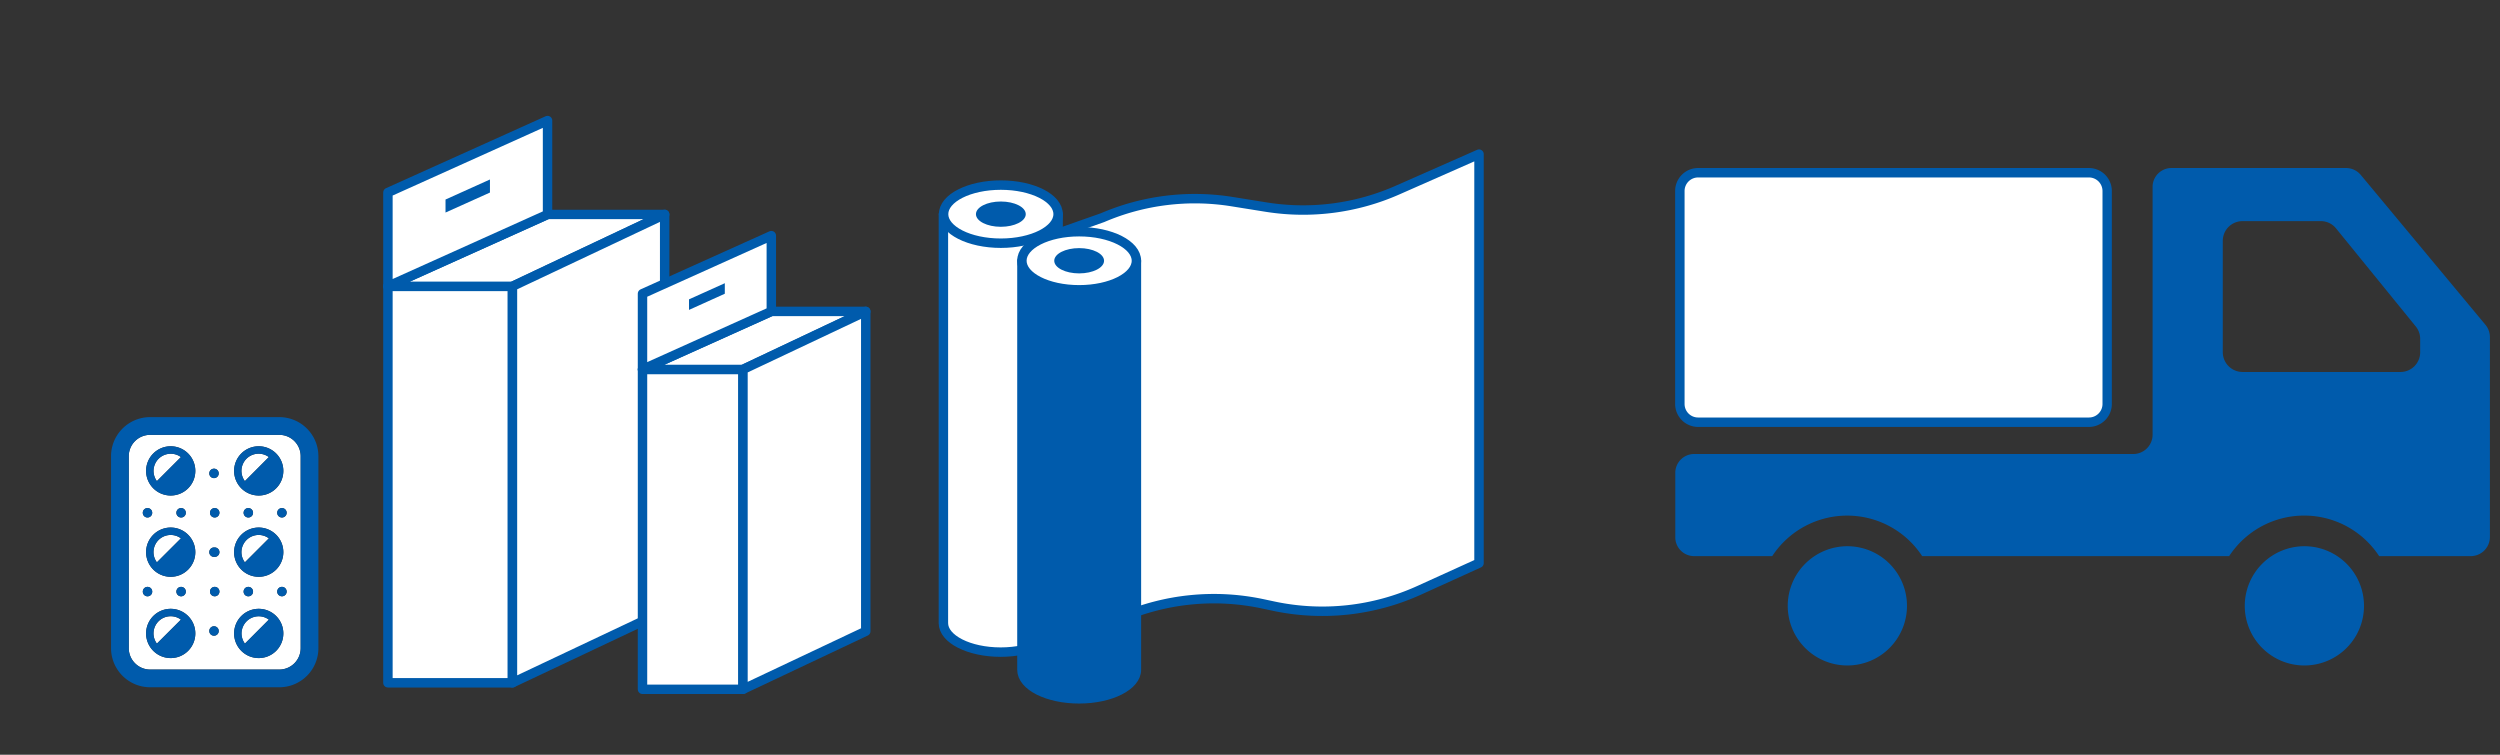 <svg xmlns="http://www.w3.org/2000/svg" viewBox="0 0 530 160"><rect x="0" y="0" width="530" height="160" fill="#333333" stroke="none"/><title>icon_flow_deliver</title><rect width="530" height="160" style="fill:none"/><path d="M488.53,115.8a12.64,12.64,0,1,1-12.64,12.64A12.65,12.65,0,0,1,488.53,115.8Z" style="fill:#005bac"/><path d="M391.66,115.8A12.64,12.64,0,1,1,379,128.44,12.65,12.65,0,0,1,391.66,115.8Z" style="fill:#005bac"/><rect x="356.15" y="36.62" width="90.57" height="52.89" rx="3.87" style="fill:#fff"/><path d="M442.86,37.62a2.88,2.88,0,0,1,2.87,2.87V85.64a2.87,2.87,0,0,1-2.87,2.87H360a2.87,2.87,0,0,1-2.87-2.87V40.49A2.88,2.88,0,0,1,360,37.62h82.84m0-2H360a4.87,4.87,0,0,0-4.87,4.87V85.64A4.87,4.87,0,0,0,360,90.51h82.84a4.87,4.87,0,0,0,4.87-4.87V40.49a4.87,4.87,0,0,0-4.87-4.87Z" style="fill:#005bac"/><path d="M355.16,100.29V113.9a4,4,0,0,0,4,4h16.55a19,19,0,0,1,31.79,0h65.08a19,19,0,0,1,31.8,0h19.4a4.07,4.07,0,0,0,4.08-4V71.44a4.11,4.11,0,0,0-.95-2.59L500.48,37.08a4.09,4.09,0,0,0-3.13-1.46h-37a4,4,0,0,0-4,4.05v52.5a4.1,4.1,0,0,1-4.08,4.08h-93A4,4,0,0,0,355.16,100.29ZM508.88,78.86H475.41a4.2,4.2,0,0,1-4.18-4.18V51.06a4.18,4.18,0,0,1,4.18-4.18H492a4.12,4.12,0,0,1,3.24,1.54l16.92,20.81a4.2,4.2,0,0,1,.92,2.64v2.81A4.18,4.18,0,0,1,508.88,78.86Z" style="fill:#005bac"/><path d="M224.32,132.09V45.4H200v86.69c0,3.4,5.44,6.16,12.14,6.16S224.32,135.49,224.32,132.09Z" style="fill:#fff;stroke:#005bac;stroke-linecap:round;stroke-linejoin:round;stroke-width:2px"/><ellipse cx="212.18" cy="45.4" rx="12.14" ry="6.16" style="fill:#fff;stroke:#005bac;stroke-linecap:round;stroke-linejoin:round;stroke-width:2px"/><ellipse cx="212.18" cy="45.4" rx="5.28" ry="2.68" style="fill:#005bac"/><rect x="82.24" y="60.7" width="26.4" height="84.05" style="fill:#fff;stroke:#005bac;stroke-linecap:round;stroke-linejoin:round;stroke-width:2px"/><polygon points="108.64 60.7 82.24 60.7 116.08 45.46 140.91 45.46 108.64 60.7" style="fill:#fff;stroke:#005bac;stroke-linecap:round;stroke-linejoin:round;stroke-width:2px"/><polygon points="140.91 129.5 108.64 144.75 108.64 60.7 140.91 45.46 140.91 129.5" style="fill:#fff;stroke:#005bac;stroke-linecap:round;stroke-linejoin:round;stroke-width:2px"/><polygon points="116.08 45.46 82.24 60.7 82.24 40.81 116.08 25.56 116.08 45.46" style="fill:#fff;stroke:#005bac;stroke-linecap:round;stroke-linejoin:round;stroke-width:2px"/><polygon points="103.87 40.82 94.45 45.06 94.45 42.3 103.87 38.05 103.87 40.82" style="fill:#005bac"/><path d="M32.54,117.06a3.66,3.66,0,0,0,.72,2.16l5.1-5.09a3.65,3.65,0,0,0-5.82,2.93Z" style="fill:#fff"/><path d="M57,114.13a3.62,3.62,0,0,0-2.16-.72,3.66,3.66,0,0,0-3.66,3.65,3.6,3.6,0,0,0,.73,2.16Z" style="fill:#fff"/><path d="M32.54,134.29a3.68,3.68,0,0,0,.72,2.16l5.1-5.09a3.65,3.65,0,0,0-5.82,2.93Z" style="fill:#fff"/><path d="M51.19,134.29a3.63,3.63,0,0,0,.73,2.16L57,131.36a3.62,3.62,0,0,0-2.16-.72A3.66,3.66,0,0,0,51.19,134.29Z" style="fill:#fff"/><path d="M32.54,99.83a3.69,3.69,0,0,0,.72,2.17l5.1-5.1a3.65,3.65,0,0,0-5.82,2.93Z" style="fill:#fff"/><path d="M57,96.9a3.65,3.65,0,0,0-5.82,2.93,3.63,3.63,0,0,0,.73,2.17Z" style="fill:#fff"/><path d="M59.21,92.19H31.83a4.52,4.52,0,0,0-4.53,4.52v40.7a4.54,4.54,0,0,0,4.53,4.53H59.21a4.54,4.54,0,0,0,4.53-4.53V96.71a4.52,4.52,0,0,0-4.53-4.52Zm-4.36,2.42a5.22,5.22,0,1,1-5.22,5.22A5.22,5.22,0,0,1,54.85,94.61Zm-1.2,14.1a1,1,0,1,1-1-1A1,1,0,0,1,53.65,108.71Zm1.2,3.13a5.22,5.22,0,1,1-5.22,5.22A5.22,5.22,0,0,1,54.85,111.84Zm-1.2,13.58a1,1,0,1,1-1-1A1,1,0,0,1,53.65,125.42ZM45.37,99.36a1,1,0,1,1-1,1A1,1,0,0,1,45.37,99.36Zm-14.1,8.35a1,1,0,1,1-1,1A1,1,0,0,1,31.27,107.71Zm-1,17.71a1,1,0,1,1,1,1A1,1,0,0,1,30.27,125.42Zm5.92,14.09a5.22,5.22,0,1,1,5.22-5.22A5.22,5.22,0,0,1,36.19,139.51Zm1.2-14.09a1,1,0,1,1,1,1A1,1,0,0,1,37.39,125.42Zm-1.2-3.14a5.22,5.22,0,1,1,5.22-5.22A5.22,5.22,0,0,1,36.19,122.28Zm1.2-13.57a1,1,0,1,1,1,1A1,1,0,0,1,37.39,108.71Zm-1.2-3.66a5.22,5.22,0,1,1,5.22-5.22A5.22,5.22,0,0,1,36.19,105.05Zm9.18,29.72a1,1,0,1,1,1-1A1,1,0,0,1,45.37,134.77Zm.15-8.35a1,1,0,1,1,1-1A1,1,0,0,1,45.52,126.42Zm0-8.36h-.15a1,1,0,1,1,0-2l.07,0,.08,0a1,1,0,1,1,0,2Zm0-8.35a1,1,0,1,1,1-1A1,1,0,0,1,45.52,109.71Zm9.33,29.8a5.22,5.22,0,1,1,5.22-5.22A5.22,5.22,0,0,1,54.85,139.51Zm4.92-13.09a1,1,0,1,1,1-1A1,1,0,0,1,59.77,126.42Zm0-16.71a1,1,0,1,1,1-1A1,1,0,0,1,59.77,109.71Z" style="fill:#fff"/><path d="M45.52,116.06l-.08,0-.07,0a1,1,0,1,0,0,2h.15a1,1,0,1,0,0-2Z" style="fill:#005bac"/><path d="M45.37,101.36a1,1,0,1,0-1-1A1,1,0,0,0,45.37,101.36Z" style="fill:#005bac"/><path d="M45.37,132.77a1,1,0,1,0,1,1A1,1,0,0,0,45.37,132.77Z" style="fill:#005bac"/><path d="M45.52,107.71a1,1,0,1,0,1,1A1,1,0,0,0,45.52,107.71Z" style="fill:#005bac"/><path d="M59.77,107.71a1,1,0,1,0,1,1A1,1,0,0,0,59.77,107.71Z" style="fill:#005bac"/><path d="M51.64,108.71a1,1,0,1,0,1-1A1,1,0,0,0,51.64,108.71Z" style="fill:#005bac"/><path d="M39.4,108.71a1,1,0,1,0-1,1A1,1,0,0,0,39.4,108.71Z" style="fill:#005bac"/><path d="M31.27,109.71a1,1,0,1,0-1-1A1,1,0,0,0,31.27,109.71Z" style="fill:#005bac"/><path d="M45.52,124.41a1,1,0,1,0,1,1A1,1,0,0,0,45.52,124.41Z" style="fill:#005bac"/><path d="M59.77,124.41a1,1,0,1,0,1,1A1,1,0,0,0,59.77,124.41Z" style="fill:#005bac"/><path d="M51.64,125.42a1,1,0,1,0,1-1A1,1,0,0,0,51.64,125.42Z" style="fill:#005bac"/><path d="M39.4,125.42a1,1,0,1,0-1,1A1,1,0,0,0,39.4,125.42Z" style="fill:#005bac"/><path d="M32.28,125.42a1,1,0,1,0-1,1A1,1,0,0,0,32.28,125.42Z" style="fill:#005bac"/><path d="M36.19,94.61a5.22,5.22,0,1,0,5.22,5.22A5.22,5.22,0,0,0,36.19,94.61ZM33.26,102a3.65,3.65,0,0,1,5.1-5.1Z" style="fill:#005bac"/><path d="M36.19,111.84a5.22,5.22,0,1,0,5.22,5.22A5.22,5.22,0,0,0,36.19,111.84Zm-2.93,7.38a3.64,3.64,0,0,1,2.93-5.81,3.62,3.62,0,0,1,2.17.72Z" style="fill:#005bac"/><path d="M36.19,129.07a5.22,5.22,0,1,0,5.22,5.22A5.22,5.22,0,0,0,36.19,129.07Zm-2.93,7.38a3.64,3.64,0,0,1,2.93-5.81,3.62,3.62,0,0,1,2.17.72Z" style="fill:#005bac"/><path d="M54.85,105.05a5.22,5.22,0,1,0-5.22-5.22A5.22,5.22,0,0,0,54.85,105.05Zm0-8.87A3.68,3.68,0,0,1,57,96.9L51.92,102a3.64,3.64,0,0,1,2.93-5.82Z" style="fill:#005bac"/><path d="M54.85,122.28a5.22,5.22,0,1,0-5.22-5.22A5.22,5.22,0,0,0,54.85,122.28Zm0-8.87a3.62,3.62,0,0,1,2.16.72l-5.09,5.09a3.6,3.6,0,0,1-.73-2.16A3.66,3.66,0,0,1,54.85,113.41Z" style="fill:#005bac"/><path d="M54.85,129.07a5.22,5.22,0,1,0,5.22,5.22A5.22,5.22,0,0,0,54.85,129.07Zm-2.93,7.38A3.64,3.64,0,0,1,57,131.36Z" style="fill:#005bac"/><path d="M59.21,88.43H31.83a8.29,8.29,0,0,0-8.29,8.28v40.7a8.3,8.3,0,0,0,8.29,8.29H59.21a8.29,8.29,0,0,0,8.29-8.29V96.71A8.29,8.29,0,0,0,59.21,88.43Zm4.53,49a4.54,4.54,0,0,1-4.53,4.53H31.83a4.54,4.54,0,0,1-4.53-4.53V96.71a4.52,4.52,0,0,1,4.53-4.52H59.21a4.52,4.52,0,0,1,4.53,4.52Z" style="fill:#005bac"/><rect x="136.21" y="78.32" width="21.3" height="67.81" style="fill:#fff;stroke:#005bac;stroke-linecap:round;stroke-linejoin:round;stroke-width:2px"/><polygon points="157.51 78.32 136.21 78.32 163.52 66.02 183.54 66.02 157.51 78.32" style="fill:#fff;stroke:#005bac;stroke-linecap:round;stroke-linejoin:round;stroke-width:2px"/><polygon points="183.54 133.83 157.51 146.13 157.51 78.32 183.54 66.02 183.54 133.83" style="fill:#fff;stroke:#005bac;stroke-linecap:round;stroke-linejoin:round;stroke-width:2px"/><polygon points="163.52 66.02 136.21 78.32 136.21 62.26 163.52 49.96 163.52 66.02" style="fill:#fff;stroke:#005bac;stroke-linecap:round;stroke-linejoin:round;stroke-width:2px"/><polygon points="153.66 62.27 146.07 65.7 146.07 63.46 153.66 60.04 153.66 62.27" style="fill:#005bac"/><path d="M222.14,136.92V50.23l11.61-4.09a49.61,49.61,0,0,1,27.41-3.4l7.23,1.16a49.5,49.5,0,0,0,27.86-3.59l17.3-7.63v86.7l-12.7,5.77a49.64,49.64,0,0,1-30.75,3.37l-2.54-.54a49.6,49.6,0,0,0-30,3.06Z" style="fill:#fff;stroke:#005bac;stroke-linecap:round;stroke-linejoin:round;stroke-width:2px"/><path d="M240.92,142V55.28H216.65V142c0,3.4,5.43,6.15,12.13,6.15S240.92,145.38,240.92,142Z" style="fill:#005bac;stroke:#005bac;stroke-linecap:round;stroke-linejoin:round;stroke-width:2px"/><ellipse cx="228.78" cy="55.28" rx="12.14" ry="6.16" style="fill:#fff;stroke:#005bac;stroke-linecap:round;stroke-linejoin:round;stroke-width:2px"/><ellipse cx="228.78" cy="55.28" rx="5.28" ry="2.68" style="fill:#005bac"/></svg>